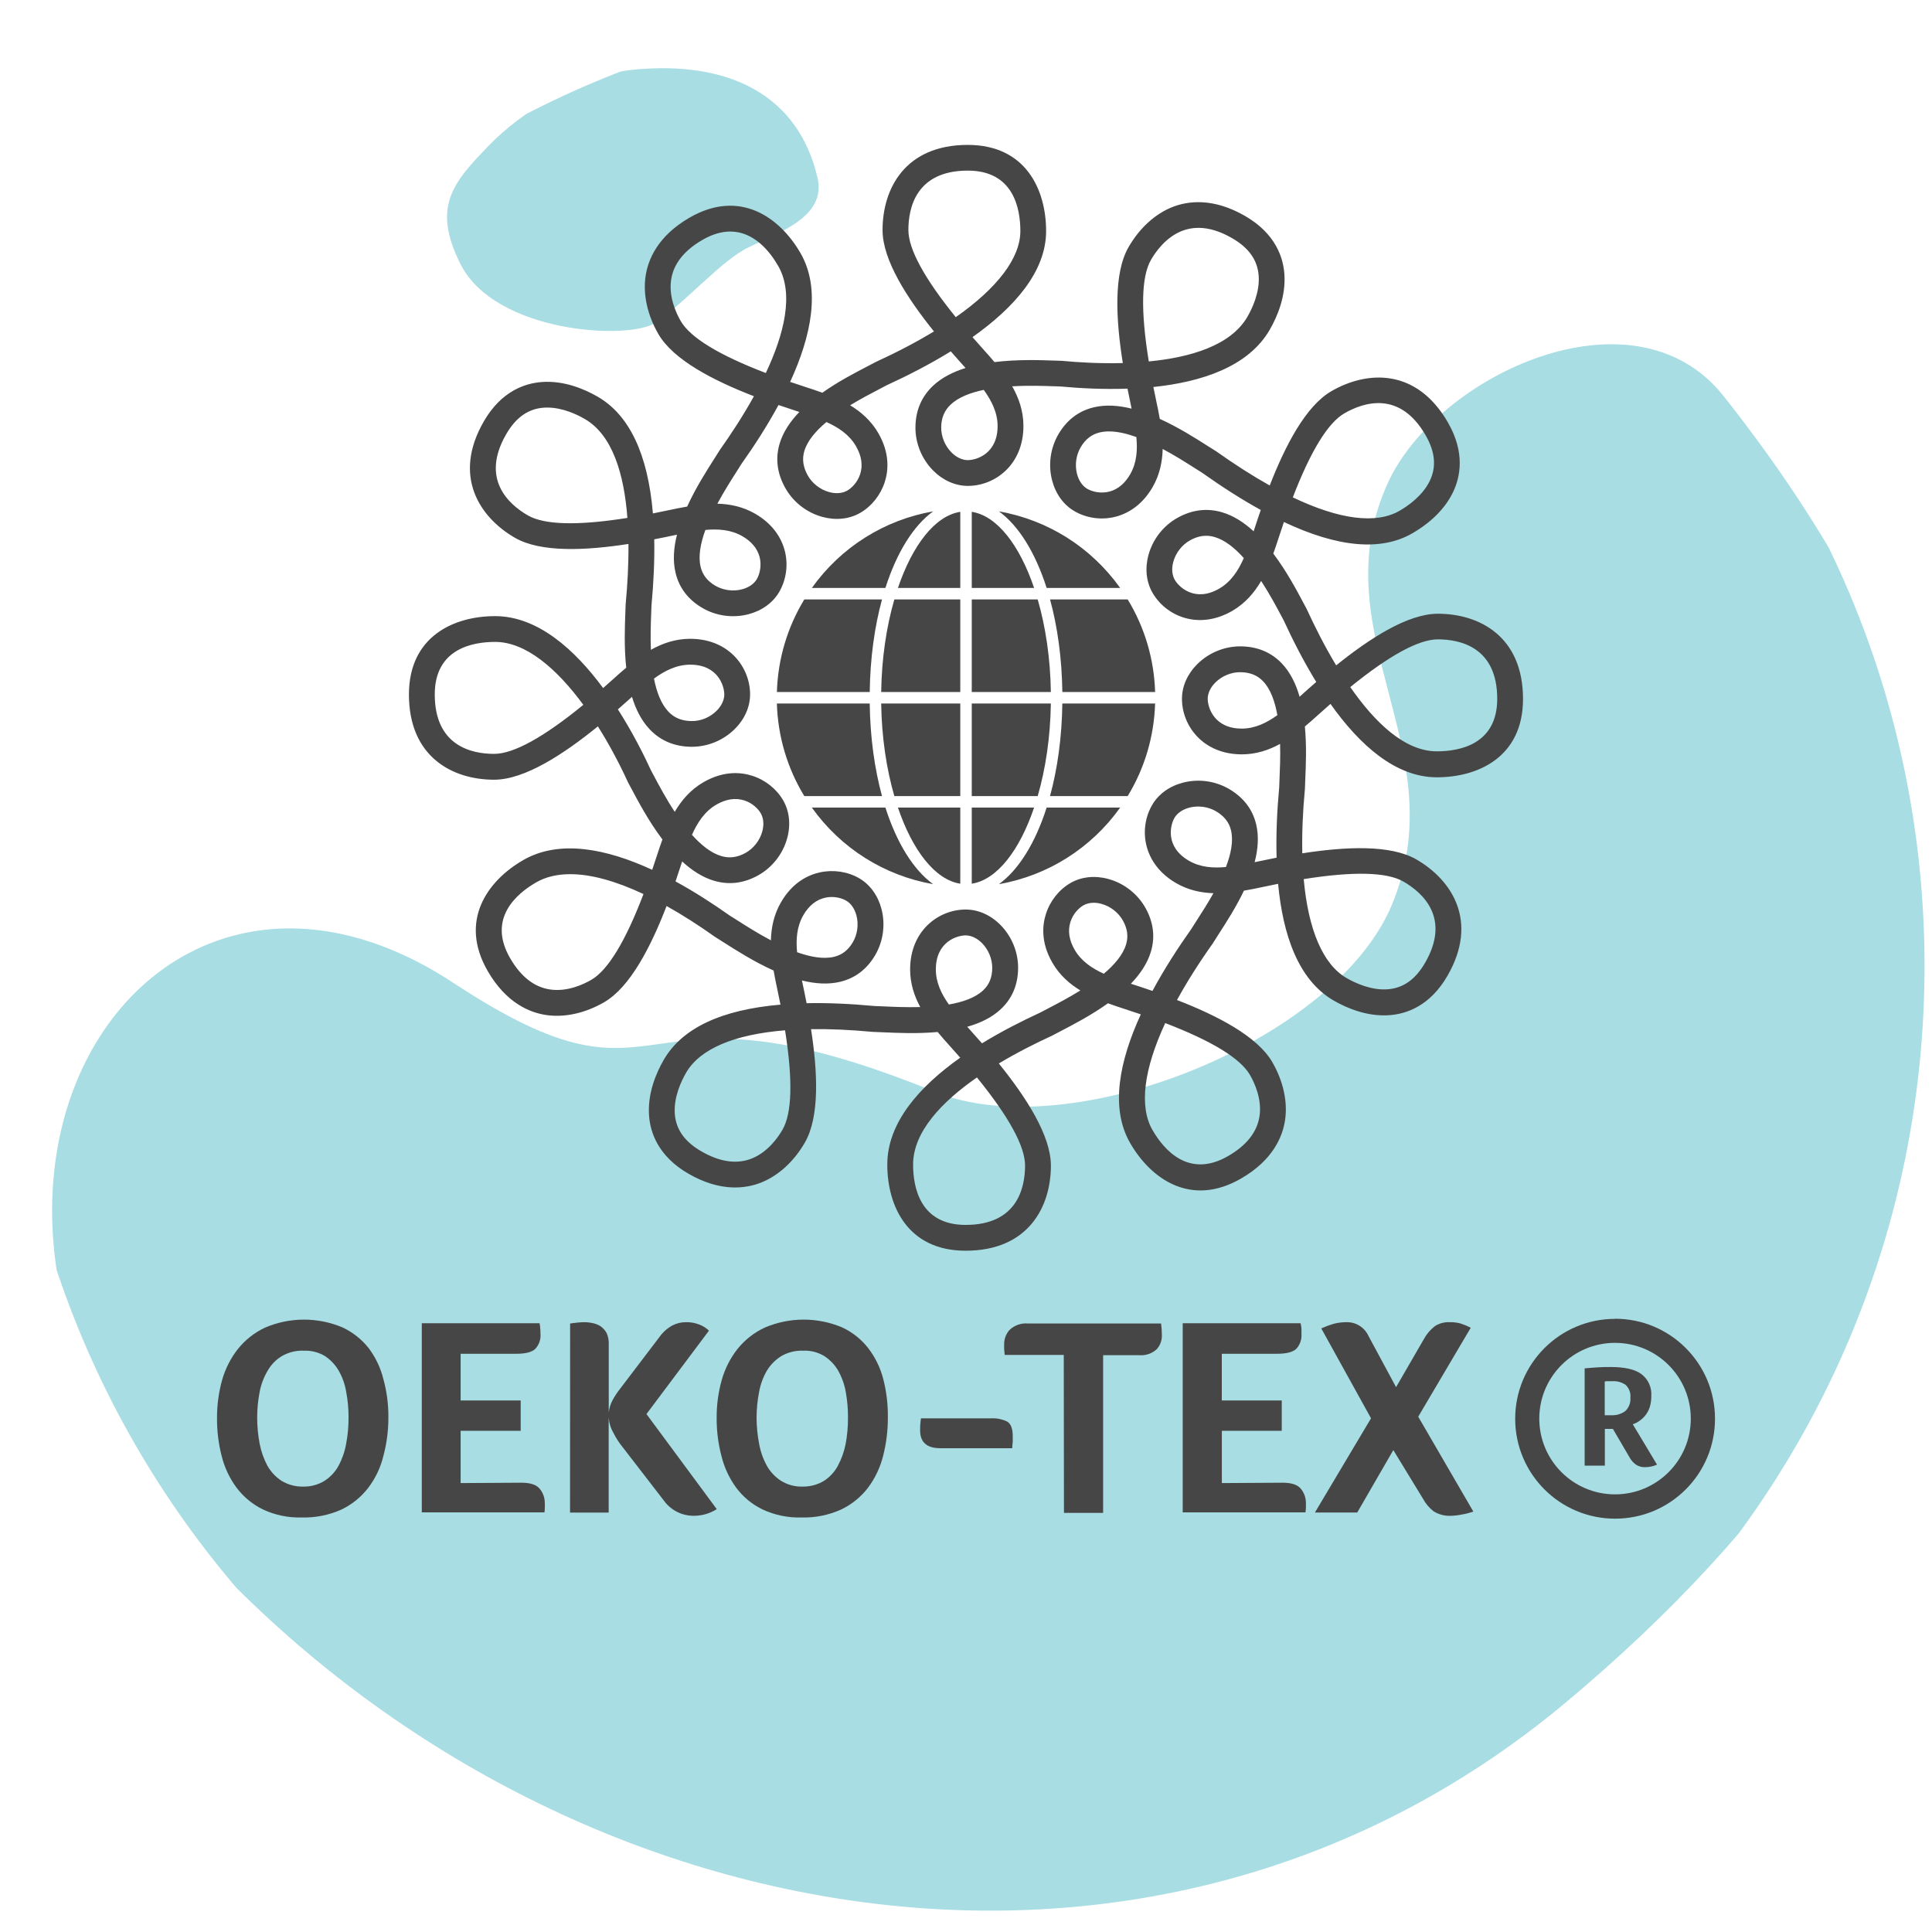 <?xml version="1.0" encoding="utf-8"?>
<!-- Generator: Adobe Illustrator 19.0.0, SVG Export Plug-In . SVG Version: 6.00 Build 0)  -->
<svg version="1.1" id="Layer_1" xmlns="http://www.w3.org/2000/svg" xmlns:xlink="http://www.w3.org/1999/xlink" x="0px" y="0px"
	 width="100px" height="100px" viewBox="-255 347 100 100" enable-background="new -255 347 100 100" xml:space="preserve">
<g id="Layer_20">
	<g id="XMLID_428_">
		<g id="XMLID_429_">
			<g id="XMLID_430_">
				<g>
					<defs>
						<path id="SVGID_1_" d="M-155.387,397c0,27.411-22.202,49.613-49.613,49.613s-49.613-22.202-49.613-49.613
							s22.202-49.613,49.613-49.613S-155.387,369.589-155.387,397z"/>
					</defs>
					<clipPath id="SVGID_2_">
						<use xlink:href="#SVGID_1_"  overflow="visible"/>
					</clipPath>
					<g id="XMLID_432_" clip-path="url(#SVGID_2_)">
						<path id="XMLID_434_" fill="#A7DDE3" d="M-174.054,435.202c-21.706,18.047-52.714,11.907-70.947-8.372
							c-16.186-18.047-2.666-39.567,13.458-28.962c11.597,7.628,8.496-1.054,24.931,5.643c7.008,2.853,20.651-2.605,23.628-9.613
							c3.411-8.062-3.721-14.078-0.186-21.892c2.543-5.581,12.713-10.357,17.365-4.527
							C-145.154,393.527-152.1,416.907-174.054,435.202z"/>
						<path id="XMLID_433_" fill="#A7DDE3" d="M-221.062,363.697c-1.364,0.93-8.31,0.558-10.109-3.039
							c-1.488-2.977-0.372-4.217,1.488-6.14c1.736-1.798,4.837-3.659,7.442-3.907c4.961-0.496,8.558,1.302,9.551,5.581
							c0.496,2.047-2.047,2.853-3.535,3.597C-217.589,360.41-219.512,362.643-221.062,363.697z"/>
					</g>
				</g>
			</g>
		</g>
	</g>
	<g id="XMLID_326_">
		<g id="XMLID_363_">
			<path id="XMLID_407_" fill="#464646" d="M-205.296,383.413h-4.094c0.025,1.742,0.273,3.384,0.681,4.793h3.413
				C-205.296,388.206-205.296,383.413-205.296,383.413z"/>
			<path id="XMLID_406_" fill="#464646" d="M-205.296,373.492c-1.305,0.202-2.475,1.721-3.227,3.941h3.227V373.492z"/>
			<path id="XMLID_377_" fill="#464646" d="M-205.296,378.026h-3.413c-0.409,1.409-0.656,3.051-0.681,4.793h4.094
				C-205.296,382.819-205.296,378.026-205.296,378.026z"/>
			<path id="XMLID_376_" fill="#464646" d="M-204.702,382.819h4.094c-0.025-1.742-0.273-3.384-0.681-4.793h-3.413
				C-204.702,378.026-204.702,382.819-204.702,382.819z"/>
			<path id="XMLID_375_" fill="#464646" d="M-196.632,388.207c0.881-1.446,1.369-3.092,1.42-4.794h-4.802
				c-0.023,1.752-0.251,3.381-0.637,4.793h4.015C-196.634,388.206-196.633,388.207-196.632,388.207z"/>
			<path id="XMLID_374_" fill="#464646" d="M-209.347,378.026h-4.018c-0.001,0-0.002-0.001-0.003-0.001
				c-0.881,1.446-1.369,3.092-1.42,4.794h4.805C-209.96,381.067-209.733,379.438-209.347,378.026z"/>
			<path id="XMLID_373_" fill="#464646" d="M-213.365,388.206h4.018c-0.386-1.412-0.613-3.041-0.637-4.793h-4.805
				c0.051,1.702,0.539,3.347,1.42,4.794C-213.367,388.207-213.366,388.206-213.365,388.206z"/>
			<path id="XMLID_372_" fill="#464646" d="M-204.702,373.492v3.941h3.227C-202.227,375.212-203.397,373.694-204.702,373.492z"/>
			<path id="XMLID_371_" fill="#464646" d="M-212.979,388.8c1.509,2.117,3.761,3.524,6.278,3.964
				c-1.025-0.743-1.887-2.14-2.47-3.964H-212.979z"/>
			<path id="XMLID_370_" fill="#464646" d="M-206.701,373.468c-2.517,0.44-4.769,1.847-6.278,3.964h3.807
				C-208.589,375.608-207.727,374.211-206.701,373.468z"/>
			<path id="XMLID_369_" fill="#464646" d="M-197.021,377.432c-1.509-2.117-3.759-3.523-6.275-3.964
				c1.025,0.743,1.887,2.14,2.47,3.964H-197.021z"/>
			<path id="XMLID_368_" fill="#464646" d="M-197.021,388.8h-3.805c-0.583,1.824-1.445,3.221-2.47,3.964
				C-200.78,392.323-198.529,390.916-197.021,388.8z"/>
			<path id="XMLID_367_" fill="#464646" d="M-205.296,392.74v-3.94h-3.227C-207.77,391.019-206.601,392.538-205.296,392.74z"/>
			<path id="XMLID_366_" fill="#464646" d="M-196.632,378.025c-0.001,0-0.002,0.001-0.003,0.001h-4.015
				c0.386,1.412,0.613,3.041,0.637,4.793h4.802C-195.263,381.117-195.751,379.472-196.632,378.025z"/>
			<path id="XMLID_365_" fill="#464646" d="M-204.702,392.74c1.305-0.202,2.475-1.721,3.227-3.941h-3.227V392.74z"/>
			<path id="XMLID_364_" fill="#464646" d="M-204.702,388.206h3.413c0.409-1.409,0.656-3.051,0.681-4.793h-4.094
				C-204.702,383.413-204.702,388.206-204.702,388.206z"/>
		</g>
		<path id="XMLID_335_" fill="#464646" d="M-205.021,411.737c-2.989,0-4.053-2.304-4.053-4.46c0-2.165,1.654-4.03,3.775-5.532
			c-0.18-0.206-0.367-0.416-0.561-0.631c-0.114-0.126-0.203-0.225-0.259-0.29l-0.024-0.027c-0.104-0.121-0.214-0.247-0.325-0.381
			c-1.048,0.096-2.084,0.049-2.826,0.015c-0.195-0.009-0.366-0.017-0.507-0.02l-0.046-0.003c-1.145-0.107-2.206-0.153-3.174-0.14
			c0.34,2.196,0.456,4.528-0.32,5.871c-0.563,0.976-1.363,1.709-2.251,2.065c-0.805,0.323-2.114,0.506-3.775-0.454
			c-1.571-0.907-1.976-2.136-2.038-3.006c-0.083-1.154,0.367-2.205,0.758-2.883c0.948-1.642,2.974-2.599,6.044-2.861
			c-0.055-0.281-0.115-0.571-0.179-0.869c-0.036-0.167-0.064-0.297-0.08-0.382l-0.007-0.035c-0.029-0.152-0.06-0.312-0.089-0.479
			c-1.007-0.453-1.931-1.042-2.587-1.46c-0.155-0.099-0.292-0.186-0.406-0.256l-0.038-0.025c-0.875-0.621-1.713-1.154-2.509-1.599
			c-0.807,2.091-1.879,4.199-3.235,4.982c-0.976,0.564-2.035,0.799-2.982,0.663c-0.858-0.123-2.083-0.619-3.042-2.28
			c-1.494-2.588-0.031-4.662,1.836-5.74c1.883-1.088,4.327-0.585,6.679,0.501c0.088-0.258,0.176-0.524,0.265-0.798
			c0.052-0.163,0.093-0.289,0.122-0.371l0.012-0.033c0.041-0.118,0.084-0.242,0.13-0.369c-0.705-0.935-1.247-1.955-1.601-2.62
			c-0.062-0.116-0.117-0.22-0.166-0.31l-0.021-0.041c-0.445-0.971-0.97-1.959-1.553-2.882c-1.763,1.432-3.783,2.761-5.372,2.761
			c-2.131,0-4.408-1.159-4.408-4.413c0-2.989,2.304-4.054,4.46-4.054c2.22,0,4.138,1.754,5.592,3.723
			c0.187-0.164,0.377-0.333,0.571-0.509c0.126-0.114,0.225-0.203,0.29-0.259l0.027-0.023c0.098-0.085,0.2-0.173,0.307-0.263
			c-0.114-1.058-0.074-2.106-0.045-2.851c0.006-0.151,0.011-0.286,0.014-0.401l0.003-0.046c0.093-0.991,0.153-2.055,0.143-3.107
			c-2.197,0.34-4.531,0.457-5.875-0.319c-1.845-1.065-3.238-3.208-1.611-6.025c0.907-1.571,2.136-1.976,3.007-2.038
			c1.155-0.083,2.205,0.367,2.883,0.758c1.646,0.95,2.603,2.976,2.862,6.044c0.281-0.055,0.571-0.115,0.868-0.178
			c0.167-0.036,0.297-0.063,0.382-0.08l0.036-0.007c0.155-0.03,0.318-0.061,0.487-0.09c0.445-0.974,1.015-1.866,1.421-2.502
			c0.103-0.161,0.194-0.303,0.266-0.421l0.025-0.038c0.54-0.761,1.172-1.717,1.744-2.75c-2.079-0.805-4.169-1.873-4.947-3.221
			c-0.564-0.976-0.799-2.035-0.663-2.982c0.124-0.858,0.619-2.083,2.28-3.042c2.588-1.494,4.662-0.031,5.74,1.836
			c1.066,1.846,0.559,4.288-0.536,6.667c0.269,0.092,0.547,0.185,0.835,0.277c0.162,0.052,0.288,0.093,0.37,0.121l0.034,0.012
			c0.137,0.048,0.281,0.097,0.428,0.151c0.812-0.574,1.673-1.022,2.294-1.345c0.159-0.083,0.301-0.156,0.418-0.22l0.041-0.021
			c1.124-0.516,2.135-1.048,3.024-1.587c-1.393-1.733-2.661-3.696-2.661-5.247c0-2.131,1.159-4.408,4.413-4.408
			c2.989,0,4.053,2.304,4.053,4.46c0,2.109-1.661,3.968-3.811,5.49c0.191,0.219,0.389,0.443,0.596,0.672
			c0.115,0.127,0.204,0.226,0.261,0.291l0.023,0.027c0.083,0.096,0.17,0.197,0.259,0.302c1.179-0.146,2.351-0.104,3.115-0.078
			c0.133,0.005,0.252,0.009,0.354,0.012l0.046,0.003c0.774,0.073,1.903,0.145,3.127,0.113c-0.356-2.235-0.492-4.634,0.299-6.004
			c0.563-0.976,1.363-1.709,2.251-2.065c0.805-0.322,2.114-0.505,3.775,0.454c1.571,0.907,1.976,2.136,2.038,3.007
			c0.083,1.154-0.367,2.205-0.758,2.883c-1.109,1.922-3.545,2.706-6.023,2.964c0.049,0.249,0.102,0.504,0.158,0.766
			c0.036,0.167,0.063,0.297,0.08,0.382l0.007,0.035c0.028,0.149,0.058,0.305,0.087,0.467c0.97,0.44,1.856,1.005,2.489,1.408
			c0.154,0.098,0.289,0.185,0.404,0.254l0.038,0.025c0.969,0.687,1.891,1.275,2.759,1.761c0.802-2.059,1.863-4.115,3.197-4.885
			c1.846-1.065,4.397-1.2,6.024,1.618c0.907,1.571,0.643,2.837,0.262,3.623c-0.505,1.041-1.42,1.726-2.098,2.117
			c-1.62,0.936-3.849,0.738-6.651-0.583c-0.097,0.283-0.195,0.577-0.293,0.881c-0.052,0.163-0.093,0.289-0.122,0.371l-0.012,0.035
			c-0.039,0.112-0.079,0.228-0.122,0.347c0.687,0.912,1.213,1.901,1.557,2.548c0.059,0.11,0.112,0.21,0.159,0.297l0.02,0.041
			c0.391,0.852,0.906,1.883,1.518,2.901c1.737-1.398,3.706-2.673,5.263-2.673c2.131,0,4.408,1.159,4.408,4.413
			c0,2.989-2.304,4.053-4.46,4.053c-2.13,0-3.991-1.66-5.505-3.799c-0.215,0.187-0.434,0.382-0.658,0.585
			c-0.126,0.114-0.225,0.203-0.29,0.259l-0.027,0.024c-0.111,0.096-0.228,0.198-0.351,0.301c0.096,1.018,0.052,2.02,0.021,2.739
			c-0.008,0.18-0.015,0.34-0.018,0.474l-0.003,0.046c-0.112,1.19-0.155,2.296-0.133,3.306c2.205-0.343,4.552-0.464,5.902,0.315
			c1.845,1.065,3.238,3.208,1.611,6.025c-0.907,1.571-2.136,1.976-3.006,2.038c-1.154,0.083-2.205-0.367-2.883-0.758
			c-1.846-1.066-2.632-3.431-2.876-6.041c-0.276,0.054-0.561,0.113-0.853,0.175c-0.167,0.036-0.297,0.064-0.382,0.08l-0.036,0.007
			c-0.158,0.03-0.325,0.062-0.498,0.092c-0.41,0.857-0.918,1.646-1.311,2.255c-0.112,0.174-0.211,0.327-0.289,0.455l-0.025,0.038
			c-0.722,1.018-1.337,1.993-1.84,2.912c2.075,0.804,4.157,1.871,4.934,3.216c0.563,0.976,0.799,2.035,0.662,2.982
			c-0.123,0.858-0.619,2.083-2.28,3.042c-2.587,1.494-4.662,0.032-5.74-1.836c-1.055-1.827-0.549-4.267,0.551-6.662
			c-0.273-0.094-0.556-0.188-0.848-0.282c-0.163-0.052-0.289-0.093-0.371-0.122l-0.033-0.011c-0.143-0.05-0.293-0.102-0.448-0.158
			c-0.863,0.617-1.791,1.1-2.454,1.445c-0.161,0.084-0.304,0.158-0.422,0.222l-0.041,0.02c-0.804,0.369-1.772,0.853-2.732,1.428
			c1.407,1.743,2.695,3.725,2.695,5.29C-200.608,409.46-201.767,411.737-205.021,411.737z M-204.434,402.768
			c-1.792,1.247-3.304,2.804-3.304,4.508c0,1.167,0.353,3.125,2.718,3.125c2.678,0,3.077-1.925,3.077-3.073
			C-201.943,406.333-202.78,404.803-204.434,402.768z M-194.688,399.954c-1.112,2.395-1.359,4.325-0.66,5.536
			c0.584,1.011,1.868,2.53,3.916,1.347c0.961-0.555,1.508-1.253,1.626-2.076c0.126-0.879-0.257-1.708-0.497-2.124
			C-190.797,401.782-192.269,400.882-194.688,399.954z M-214.366,400.328c-2.638,0.214-4.409,0.961-5.124,2.199
			c-0.244,0.423-0.644,1.26-0.583,2.12c0.058,0.809,0.508,1.445,1.374,1.946c0.961,0.555,1.839,0.679,2.611,0.371
			c0.825-0.33,1.351-1.077,1.591-1.493C-214.002,404.614-213.959,402.889-214.366,400.328z M-204.935,400.145
			c0.021,0.023,0.043,0.047,0.065,0.072c0.225,0.249,0.46,0.512,0.698,0.786c0.991-0.607,2.034-1.141,3.024-1.597
			c0.12-0.065,0.263-0.139,0.424-0.223c0.431-0.224,1.033-0.538,1.644-0.917c-0.558-0.339-1.078-0.793-1.451-1.439
			c-0.607-1.052-0.516-1.954-0.331-2.526c0.217-0.674,0.68-1.257,1.271-1.597c0.565-0.326,1.261-0.4,1.961-0.208
			c0.808,0.221,1.506,0.765,1.915,1.491c0.417,0.741,0.513,1.505,0.286,2.269c-0.182,0.612-0.56,1.166-1.038,1.662
			c0.025,0.008,0.05,0.016,0.077,0.025c0.333,0.107,0.683,0.223,1.041,0.347c0.607-1.127,1.311-2.218,2.008-3.202
			c0.081-0.131,0.181-0.287,0.294-0.462c0.243-0.377,0.556-0.863,0.854-1.394c-0.638-0.02-1.298-0.156-1.928-0.52
			c-1.744-1.007-1.945-2.833-1.248-4.04c0.326-0.565,0.892-0.977,1.594-1.161c0.81-0.213,1.687-0.09,2.404,0.334
			c0.74,0.438,1.208,1.053,1.391,1.828c0.148,0.626,0.092,1.292-0.08,1.954c0.026-0.006,0.054-0.012,0.083-0.018
			c0.336-0.072,0.689-0.145,1.053-0.216c-0.035-1.236,0.027-2.485,0.135-3.643c0.004-0.136,0.011-0.296,0.018-0.476
			c0.02-0.458,0.048-1.093,0.028-1.77c-0.574,0.315-1.23,0.541-1.978,0.541c-2.014,0-3.101-1.481-3.101-2.875
			c0-0.652,0.284-1.292,0.8-1.802c0.587-0.581,1.393-0.913,2.215-0.913c0.011,0,0.022,0,0.034,0c0.86,0.01,1.576,0.31,2.127,0.892
			c0.436,0.461,0.725,1.06,0.913,1.715c0.015-0.014,0.032-0.028,0.048-0.043c0.257-0.233,0.529-0.475,0.813-0.721
			c-0.641-1.043-1.205-2.145-1.686-3.191c-0.046-0.085-0.098-0.182-0.154-0.288c-0.228-0.428-0.578-1.085-1.012-1.749
			c-0.345,0.595-0.814,1.156-1.499,1.551c-1.744,1.007-3.426,0.268-4.123-0.939c-0.326-0.565-0.4-1.261-0.208-1.961
			c0.221-0.808,0.765-1.506,1.492-1.914c0.751-0.423,1.529-0.521,2.312-0.293c0.597,0.175,1.145,0.533,1.638,0.986
			c0.002-0.006,0.004-0.012,0.006-0.018c0.112-0.347,0.233-0.712,0.363-1.086c-0.956-0.527-1.972-1.172-3.045-1.933
			c-0.116-0.071-0.253-0.158-0.406-0.256c-0.412-0.262-0.989-0.63-1.627-0.97c-0.015,0.652-0.148,1.33-0.521,1.976
			c-1.007,1.744-2.833,1.945-4.04,1.248c-0.565-0.326-0.977-0.892-1.161-1.594c-0.212-0.81-0.09-1.686,0.334-2.404
			c0.433-0.731,1.045-1.195,1.821-1.38c0.621-0.149,1.291-0.098,1.96,0.068c-0.005-0.026-0.011-0.053-0.017-0.081
			c-0.066-0.305-0.132-0.625-0.196-0.954c-1.266,0.045-2.479-0.02-3.466-0.112c-0.102-0.003-0.218-0.007-0.346-0.011
			c-0.515-0.018-1.314-0.047-2.157,0.003c0.337,0.591,0.582,1.272,0.582,2.053c0,2.014-1.481,3.101-2.875,3.101
			c-0.652,0-1.292-0.284-1.802-0.8c-0.589-0.596-0.922-1.415-0.912-2.249c0.009-0.848,0.31-1.56,0.894-2.118
			c0.455-0.434,1.049-0.732,1.7-0.936c-0.01-0.012-0.021-0.024-0.032-0.036c-0.236-0.261-0.482-0.537-0.732-0.825
			c-1.081,0.666-2.228,1.254-3.315,1.753c-0.12,0.065-0.262,0.139-0.42,0.221c-0.389,0.202-0.925,0.481-1.475,0.818
			c0.562,0.34,1.086,0.796,1.461,1.445c0.607,1.052,0.515,1.954,0.331,2.526c-0.217,0.674-0.68,1.256-1.271,1.597
			c-0.565,0.326-1.261,0.399-1.961,0.208c-0.808-0.221-1.506-0.765-1.915-1.492c-0.425-0.756-0.525-1.53-0.295-2.301
			c0.18-0.605,0.553-1.151,1.022-1.638c-0.016-0.005-0.033-0.011-0.051-0.016c-0.33-0.106-0.675-0.221-1.03-0.343
			c-0.581,1.072-1.249,2.106-1.912,3.041c-0.074,0.121-0.165,0.263-0.268,0.424c-0.266,0.416-0.638,0.999-0.983,1.642
			c0.646,0.017,1.317,0.151,1.956,0.52c1.744,1.007,1.945,2.833,1.248,4.04c-0.326,0.565-0.892,0.977-1.594,1.161
			c-0.81,0.213-1.686,0.091-2.404-0.334c-0.726-0.43-1.188-1.04-1.371-1.811c-0.149-0.624-0.096-1.298,0.074-1.973
			c-0.03,0.007-0.062,0.013-0.096,0.02c-0.344,0.074-0.706,0.149-1.081,0.221c0.02,1.047-0.028,2.194-0.144,3.442
			c-0.003,0.116-0.008,0.249-0.014,0.396c-0.019,0.484-0.045,1.163-0.015,1.882c0.587-0.331,1.261-0.571,2.033-0.571
			c2.014,0,3.101,1.481,3.101,2.875c0,0.652-0.284,1.292-0.8,1.802c-0.587,0.581-1.393,0.912-2.215,0.912c-0.011,0-0.023,0-0.034,0
			c-0.863-0.01-1.584-0.312-2.142-0.898c-0.434-0.456-0.727-1.044-0.922-1.687c-0.008,0.007-0.016,0.014-0.023,0.021
			c-0.225,0.203-0.461,0.414-0.706,0.628c0.763,1.194,1.349,2.363,1.723,3.177c0.048,0.089,0.102,0.19,0.162,0.302
			c0.237,0.446,0.603,1.135,1.057,1.825c0.344-0.589,0.811-1.144,1.489-1.535c1.052-0.608,1.954-0.516,2.526-0.331
			c0.674,0.217,1.257,0.68,1.597,1.271c0.326,0.565,0.4,1.261,0.208,1.961c-0.221,0.808-0.765,1.506-1.492,1.915
			c-0.743,0.418-1.513,0.515-2.29,0.287c-0.601-0.176-1.154-0.54-1.654-1c-0.004,0.012-0.008,0.025-0.012,0.037
			c-0.103,0.319-0.213,0.653-0.331,0.996c0.989,0.54,1.94,1.155,2.802,1.765c0.116,0.071,0.253,0.158,0.407,0.257
			c0.435,0.277,1.05,0.669,1.728,1.027c0.015-0.65,0.149-1.326,0.521-1.969c0.607-1.052,1.435-1.423,2.022-1.55
			c0.693-0.148,1.428-0.039,2.019,0.302c0.565,0.326,0.977,0.892,1.161,1.594c0.212,0.81,0.09,1.686-0.334,2.404
			c-0.428,0.722-1.036,1.182-1.807,1.366c-0.625,0.149-1.301,0.099-1.977-0.069c0.007,0.03,0.013,0.062,0.021,0.096
			c0.074,0.344,0.149,0.706,0.221,1.08c1.066-0.022,2.236,0.027,3.51,0.146c0.145,0.004,0.317,0.012,0.512,0.021
			c0.48,0.022,1.151,0.052,1.861,0.033c-0.307-0.567-0.524-1.212-0.524-1.947c0-2.014,1.481-3.101,2.875-3.101
			c0.652,0,1.292,0.284,1.802,0.8c0.589,0.596,0.922,1.416,0.912,2.249c-0.009,0.847-0.307,1.552-0.884,2.097
			C-203.656,399.667-204.266,399.957-204.935,400.145z M-205.021,395.416c-0.428,0-1.54,0.317-1.54,1.766
			c0,0.677,0.293,1.272,0.675,1.811c0.718-0.124,1.367-0.348,1.779-0.737c0.308-0.291,0.46-0.664,0.465-1.141
			c0.005-0.472-0.191-0.956-0.526-1.295C-204.425,395.559-204.728,395.416-205.021,395.416z M-225.485,392.247
			c-0.679,0-1.272,0.141-1.767,0.427c-1.011,0.584-2.53,1.868-1.347,3.916c0.555,0.961,1.253,1.508,2.076,1.626
			c0.88,0.127,1.708-0.257,2.124-0.497c0.863-0.498,1.77-1.989,2.706-4.443C-223.142,392.595-224.42,392.247-225.485,392.247z
			 M-187.52,392.503c0.235,2.62,0.994,4.414,2.218,5.121c0.423,0.244,1.259,0.644,2.12,0.582c0.809-0.058,1.445-0.507,1.946-1.374
			c1.339-2.319-0.128-3.628-1.122-4.202C-183.218,392.136-184.95,392.093-187.52,392.503z M-198.388,393.727
			c-0.2,0-0.383,0.045-0.537,0.134c-0.234,0.135-0.532,0.429-0.667,0.85c-0.147,0.457-0.075,0.945,0.216,1.449
			c0.342,0.593,0.902,0.963,1.509,1.24c0.551-0.466,0.994-0.982,1.155-1.524c0.122-0.41,0.067-0.814-0.169-1.233
			c-0.232-0.412-0.644-0.733-1.104-0.858C-198.123,393.746-198.259,393.727-198.388,393.727z M-213.743,396.287
			c0.687,0.245,1.36,0.369,1.914,0.237c0.412-0.098,0.728-0.343,0.968-0.748c0.241-0.406,0.312-0.924,0.192-1.385
			c-0.093-0.354-0.283-0.63-0.537-0.776c-0.233-0.135-0.637-0.245-1.07-0.153c-0.469,0.101-0.855,0.408-1.146,0.912
			C-213.762,394.963-213.805,395.627-213.743,396.287z M-192.984,388.746c-0.153,0-0.307,0.019-0.454,0.057
			c-0.354,0.093-0.63,0.283-0.776,0.537c-0.214,0.371-0.495,1.492,0.759,2.216c0.588,0.339,1.251,0.383,1.91,0.321
			c0.258-0.675,0.394-1.342,0.263-1.897c-0.098-0.413-0.35-0.735-0.772-0.985C-192.33,388.832-192.658,388.746-192.984,388.746z
			 M-219.184,390.21c0.469,0.525,0.986,0.944,1.521,1.101c0.425,0.125,0.837,0.069,1.26-0.169c0.412-0.232,0.733-0.644,0.858-1.104
			c0.097-0.353,0.069-0.687-0.077-0.94c-0.135-0.234-0.429-0.532-0.85-0.667c-0.457-0.147-0.944-0.074-1.449,0.216
			C-218.53,389-218.905,389.582-219.184,390.21z M-229.372,380.225c-1.167,0-3.125,0.353-3.125,2.718
			c0,2.678,1.925,3.077,3.073,3.077c1.005,0,2.555-0.852,4.617-2.538C-226.18,381.61-227.783,380.225-229.372,380.225z
			 M-185.11,382.563c1.257,1.811,2.809,3.326,4.481,3.326c1.167,0,3.125-0.353,3.125-2.718c0-2.678-1.925-3.078-3.073-3.078
			C-181.568,380.094-183.089,380.923-185.11,382.563z M-190.808,381.792c-0.467,0-0.943,0.196-1.277,0.527
			c-0.26,0.257-0.404,0.56-0.404,0.853c0,0.428,0.317,1.54,1.766,1.54c0.689,0,1.293-0.303,1.839-0.695
			c-0.125-0.704-0.347-1.342-0.734-1.75c-0.297-0.314-0.68-0.469-1.172-0.474C-190.796,381.792-190.802,381.792-190.808,381.792z
			 M-221.15,382.123c0.134,0.688,0.364,1.31,0.75,1.716c0.304,0.32,0.694,0.478,1.19,0.483c0.476,0.012,0.957-0.191,1.295-0.526
			c0.26-0.257,0.404-0.56,0.404-0.853c0-0.428-0.317-1.54-1.766-1.54C-219.98,381.404-220.595,381.719-221.15,382.123z
			 M-192.568,374.732c-0.28,0-0.558,0.08-0.843,0.24c-0.412,0.232-0.732,0.644-0.858,1.103c-0.097,0.353-0.07,0.687,0.077,0.941
			c0.214,0.371,1.045,1.175,2.299,0.451c0.616-0.356,0.992-0.946,1.272-1.581c-0.464-0.518-0.975-0.933-1.507-1.088
			C-192.276,374.754-192.422,374.732-192.568,374.732z M-218.49,374.43c-0.249,0.685-0.378,1.359-0.246,1.911
			c0.098,0.412,0.344,0.729,0.753,0.971c0.406,0.241,0.924,0.312,1.385,0.192c0.354-0.093,0.63-0.283,0.776-0.537
			c0.214-0.371,0.495-1.492-0.759-2.216C-217.169,374.413-217.831,374.369-218.49,374.43z M-226.674,368.095
			c-0.06,0-0.12,0.002-0.18,0.006c-0.809,0.058-1.445,0.508-1.946,1.374c-1.339,2.319,0.128,3.628,1.122,4.202
			c0.858,0.495,2.586,0.538,5.152,0.13c-0.172-2.27-0.771-4.292-2.209-5.122C-225.127,368.457-225.879,368.095-226.674,368.095z
			 M-188.084,372.744c2.402,1.146,4.305,1.398,5.523,0.695c0.423-0.244,1.188-0.769,1.564-1.545c0.354-0.73,0.283-1.505-0.217-2.372
			c-1.339-2.319-3.206-1.702-4.2-1.129C-186.266,368.886-187.161,370.346-188.084,372.744z M-212.224,368.844
			c-0.544,0.456-0.984,0.964-1.144,1.501c-0.124,0.417-0.065,0.831,0.179,1.266c0.232,0.412,0.644,0.732,1.104,0.858
			c0.353,0.097,0.687,0.069,0.94-0.077c0.234-0.135,0.531-0.429,0.667-0.85c0.147-0.457,0.074-0.945-0.217-1.449
			C-211.041,369.494-211.608,369.122-212.224,368.844z M-197.598,369.33c-0.168,0-0.33,0.017-0.482,0.053
			c-0.416,0.099-0.737,0.348-0.982,0.762c-0.241,0.407-0.312,0.924-0.192,1.385c0.093,0.354,0.283,0.63,0.537,0.776
			c0.371,0.214,1.492,0.495,2.216-0.759c0.342-0.592,0.383-1.261,0.319-1.926C-196.673,369.444-197.159,369.33-197.598,369.33z
			 M-204.082,367.18c-0.693,0.145-1.316,0.383-1.721,0.77c-0.318,0.304-0.476,0.685-0.481,1.167
			c-0.005,0.472,0.192,0.956,0.527,1.295c0.257,0.26,0.56,0.404,0.853,0.404c0.428,0,1.54-0.317,1.54-1.766
			C-203.366,368.348-203.68,367.735-204.082,367.18z M-217.201,358.984c-0.429,0-0.907,0.125-1.437,0.431
			c-0.961,0.555-1.508,1.253-1.626,2.076c-0.126,0.879,0.257,1.708,0.497,2.124c0.496,0.859,1.975,1.762,4.406,2.692
			c0.939-1.993,1.476-4.095,0.639-5.544C-215.154,360.013-215.972,358.984-217.201,358.984z M-192.97,358.793
			c-0.301,0-0.59,0.055-0.866,0.165c-0.825,0.33-1.351,1.077-1.59,1.493c-0.502,0.869-0.539,2.634-0.113,5.257
			c2.118-0.203,4.236-0.808,5.106-2.314c0.244-0.423,0.644-1.26,0.582-2.12c-0.058-0.809-0.507-1.445-1.374-1.946
			C-191.842,358.971-192.426,358.793-192.97,358.793z M-204.905,355.831c-2.678,0-3.077,1.925-3.077,3.073
			c0,0.988,0.824,2.502,2.453,4.513c2.162-1.517,3.343-3.064,3.343-4.461C-202.187,357.788-202.54,355.831-204.905,355.831z"/>
	</g>
	<g id="XMLID_468_">
		<path id="XMLID_511_" fill="#464646" d="M-234.897,420.365c0.002,0.676-0.086,1.35-0.261,2.003
			c-0.145,0.596-0.412,1.156-0.784,1.644c-0.367,0.478-0.842,0.862-1.386,1.122c-0.646,0.289-1.348,0.429-2.055,0.41
			c-0.694,0.02-1.384-0.123-2.013-0.418c-0.537-0.263-1.003-0.649-1.362-1.127c-0.363-0.492-0.625-1.051-0.771-1.644
			c-0.165-0.646-0.244-1.31-0.238-1.976c-0.001-0.656,0.087-1.31,0.261-1.942c0.166-0.588,0.446-1.138,0.823-1.618
			c0.378-0.47,0.858-0.847,1.404-1.103c1.275-0.546,2.718-0.551,3.997-0.013c0.53,0.246,0.996,0.612,1.359,1.069
			c0.361,0.479,0.622,1.026,0.766,1.608C-234.979,419.025-234.892,419.694-234.897,420.365z M-236.96,420.378
			c0.004-0.446-0.037-0.892-0.12-1.331c-0.063-0.389-0.196-0.764-0.392-1.106c-0.176-0.302-0.42-0.56-0.711-0.753
			c-0.328-0.196-0.706-0.292-1.088-0.277c-0.397-0.017-0.79,0.08-1.135,0.277c-0.306,0.183-0.56,0.443-0.737,0.753
			c-0.203,0.341-0.345,0.716-0.418,1.106c-0.085,0.438-0.128,0.884-0.128,1.331c0.001,0.452,0.044,0.903,0.128,1.346
			c0.075,0.398,0.21,0.782,0.4,1.14c0.179,0.316,0.431,0.585,0.735,0.784c0.335,0.203,0.72,0.306,1.111,0.298
			c0.391,0.01,0.777-0.093,1.111-0.298c0.306-0.196,0.557-0.465,0.729-0.784c0.191-0.357,0.323-0.741,0.392-1.14
			C-236.998,421.281-236.957,420.83-236.96,420.378z"/>
		<path id="XMLID_464_" fill="#464646" d="M-228.022,423.745c0.465,0,0.784,0.099,0.959,0.316c0.167,0.202,0.259,0.455,0.261,0.716
			c0.006,0.087,0.006,0.174,0,0.261c0,0.073,0,0.152-0.016,0.241h-6.35v-9.788h6.096c0.019,0.09,0.03,0.182,0.034,0.274
			c0.009,0.087,0.014,0.174,0.013,0.261c0.027,0.287-0.068,0.571-0.261,0.784c-0.167,0.17-0.502,0.261-0.975,0.261h-2.897v2.418
			h3.108v1.569h-3.108v2.706L-228.022,423.745z"/>
		<path id="XMLID_463_" fill="#464646" d="M-225.491,415.505c0.141-0.018,0.261-0.037,0.403-0.05s0.233-0.018,0.298-0.018
			c0.151-0.003,0.302,0.012,0.45,0.044c0.149,0.027,0.292,0.082,0.421,0.162c0.129,0.092,0.236,0.211,0.316,0.348
			c0.082,0.185,0.121,0.386,0.112,0.588v3.534c0.024-0.223,0.09-0.44,0.196-0.638c0.118-0.216,0.254-0.422,0.408-0.614l2.005-2.638
			c0.176-0.253,0.408-0.464,0.677-0.614c0.218-0.115,0.462-0.174,0.708-0.173c0.238-0.006,0.474,0.036,0.695,0.123
			c0.185,0.07,0.355,0.178,0.497,0.316l-3.234,4.316l3.639,4.923c-0.345,0.218-0.743,0.337-1.15,0.342
			c-0.616,0.018-1.201-0.266-1.569-0.761l-2.146-2.782c-0.189-0.23-0.351-0.481-0.484-0.748c-0.142-0.245-0.226-0.52-0.246-0.803
			v4.928h-2L-225.491,415.505z"/>
		<path id="XMLID_506_" fill="#464646" d="M-209.045,420.365c0.004,0.675-0.08,1.349-0.248,2.003
			c-0.151,0.594-0.417,1.153-0.784,1.644c-0.369,0.478-0.845,0.863-1.391,1.122c-0.642,0.289-1.341,0.43-2.044,0.41
			c-0.698,0.021-1.391-0.122-2.023-0.418c-0.538-0.26-1.006-0.647-1.362-1.127c-0.36-0.493-0.619-1.051-0.763-1.644
			c-0.168-0.645-0.251-1.31-0.246-1.976c-0.004-0.656,0.084-1.31,0.261-1.942c0.164-0.588,0.443-1.138,0.821-1.618
			c0.378-0.471,0.859-0.849,1.406-1.103c1.276-0.546,2.72-0.551,4-0.013c0.529,0.245,0.992,0.611,1.352,1.069
			c0.367,0.478,0.634,1.024,0.784,1.608C-209.116,419.027-209.036,419.695-209.045,420.365z M-211.108,420.378
			c0.003-0.446-0.036-0.892-0.115-1.331c-0.068-0.388-0.202-0.762-0.395-1.106c-0.178-0.304-0.424-0.561-0.719-0.753
			c-0.326-0.196-0.702-0.293-1.082-0.277c-0.398-0.016-0.791,0.08-1.137,0.277c-0.304,0.19-0.56,0.447-0.748,0.753
			c-0.198,0.342-0.336,0.716-0.405,1.106c-0.086,0.438-0.13,0.884-0.131,1.331c0.002,0.452,0.045,0.903,0.131,1.346
			c0.069,0.399,0.204,0.785,0.4,1.14c0.177,0.318,0.431,0.588,0.737,0.784c0.333,0.205,0.718,0.309,1.108,0.298
			c0.393,0.007,0.78-0.096,1.116-0.298c0.302-0.197,0.549-0.466,0.719-0.784c0.19-0.358,0.326-0.742,0.403-1.14
			C-211.145,421.28-211.105,420.829-211.108,420.378L-211.108,420.378z"/>
		<path id="XMLID_426_" fill="#464646" d="M-206.329,421.959c-0.695,0-1.046-0.306-1.046-0.92c-0.002-0.21,0.012-0.42,0.044-0.627
			h3.66c0.27-0.011,0.54,0.044,0.784,0.159c0.201,0.107,0.306,0.358,0.306,0.758v0.311c-0.015,0.106-0.024,0.212-0.026,0.319
			H-206.329z"/>
		<path id="XMLID_425_" fill="#464646" d="M-199.94,417.131h-3.056l0,0c-0.013-0.12-0.024-0.214-0.029-0.295s0-0.165,0-0.28
			c0.001-0.269,0.103-0.527,0.285-0.724c0.258-0.242,0.607-0.361,0.959-0.327h6.878c0.028,0.208,0.042,0.418,0.042,0.627
			c0.002,0.257-0.092,0.505-0.261,0.698c-0.252,0.233-0.592,0.347-0.933,0.314h-1.848v8.162h-2.027L-199.94,417.131z"/>
		<path id="XMLID_424_" fill="#464646" d="M-188.626,423.745c0.471,0,0.784,0.099,0.959,0.316c0.166,0.202,0.258,0.455,0.261,0.716
			c0,0.115,0,0.201,0,0.261c0,0.06-0.013,0.152-0.024,0.241h-6.353v-9.788h6.102c0.022,0.09,0.037,0.182,0.044,0.274
			c0,0.068,0,0.157,0,0.261c0.024,0.286-0.07,0.57-0.261,0.784c-0.175,0.17-0.507,0.261-0.986,0.261h-2.876v2.418h3.103v1.569h-3.1
			v2.706L-188.626,423.745z"/>
		<path id="XMLID_423_" fill="#464646" d="M-182.882,422.056l-1.867,3.231h-2.191l2.904-4.876l-2.575-4.653
			c0.2-0.09,0.405-0.167,0.614-0.23c0.215-0.061,0.438-0.091,0.661-0.091c0.499-0.024,0.962,0.259,1.169,0.714l1.427,2.648
			l1.44-2.489c0.142-0.261,0.337-0.49,0.573-0.672c0.234-0.148,0.508-0.219,0.784-0.201c0.184-0.004,0.368,0.019,0.546,0.068
			c0.18,0.059,0.355,0.131,0.523,0.217l-2.719,4.606l2.852,4.91c-0.194,0.07-0.395,0.121-0.599,0.154
			c-0.182,0.038-0.368,0.06-0.554,0.065c-0.318,0.017-0.634-0.064-0.905-0.233c-0.229-0.18-0.417-0.405-0.554-0.661
			L-182.882,422.056z"/>
		<path id="XMLID_499_" fill="#464646" d="M-171.406,416.506c2.166,0,3.921,1.756,3.921,3.921c0,2.166-1.756,3.921-3.921,3.921
			c-2.166,0-3.921-1.756-3.921-3.921C-175.327,418.262-173.571,416.506-171.406,416.506L-171.406,416.506 M-171.406,415.264
			c-2.856,0.001-5.17,2.318-5.168,5.174c0.002,2.856,2.318,5.17,5.174,5.168c2.856-0.001,5.17-2.318,5.168-5.174l0,0
			c0.001-2.856-2.313-5.172-5.168-5.174c-0.002,0-0.003,0-0.005,0v0.006H-171.406z"/>
		<path id="XMLID_496_" fill="#464646" d="M-169.529,419.248c0.004,0.189-0.021,0.378-0.073,0.559
			c-0.046,0.154-0.118,0.298-0.214,0.426c-0.089,0.116-0.194,0.219-0.314,0.303c-0.109,0.079-0.23,0.141-0.358,0.183l1.255,2.091
			c-0.193,0.085-0.401,0.129-0.612,0.131c-0.164,0.007-0.326-0.036-0.465-0.123c-0.146-0.1-0.265-0.234-0.348-0.39l-0.857-1.467
			h-0.418v1.901h-1.046v-5.035c0.233-0.024,0.46-0.039,0.698-0.055c0.238-0.016,0.447-0.016,0.64-0.016
			c0.735,0,1.268,0.12,1.605,0.371C-169.689,418.393-169.498,418.814-169.529,419.248z M-170.611,419.348
			c0.025-0.248-0.065-0.494-0.246-0.667c-0.2-0.137-0.44-0.204-0.682-0.191h-0.233c-0.068,0-0.123,0-0.167,0.018v1.744h0.353
			c0.257,0.012,0.51-0.065,0.716-0.22C-170.686,419.854-170.591,419.603-170.611,419.348z"/>
	</g>
</g>
</svg>
